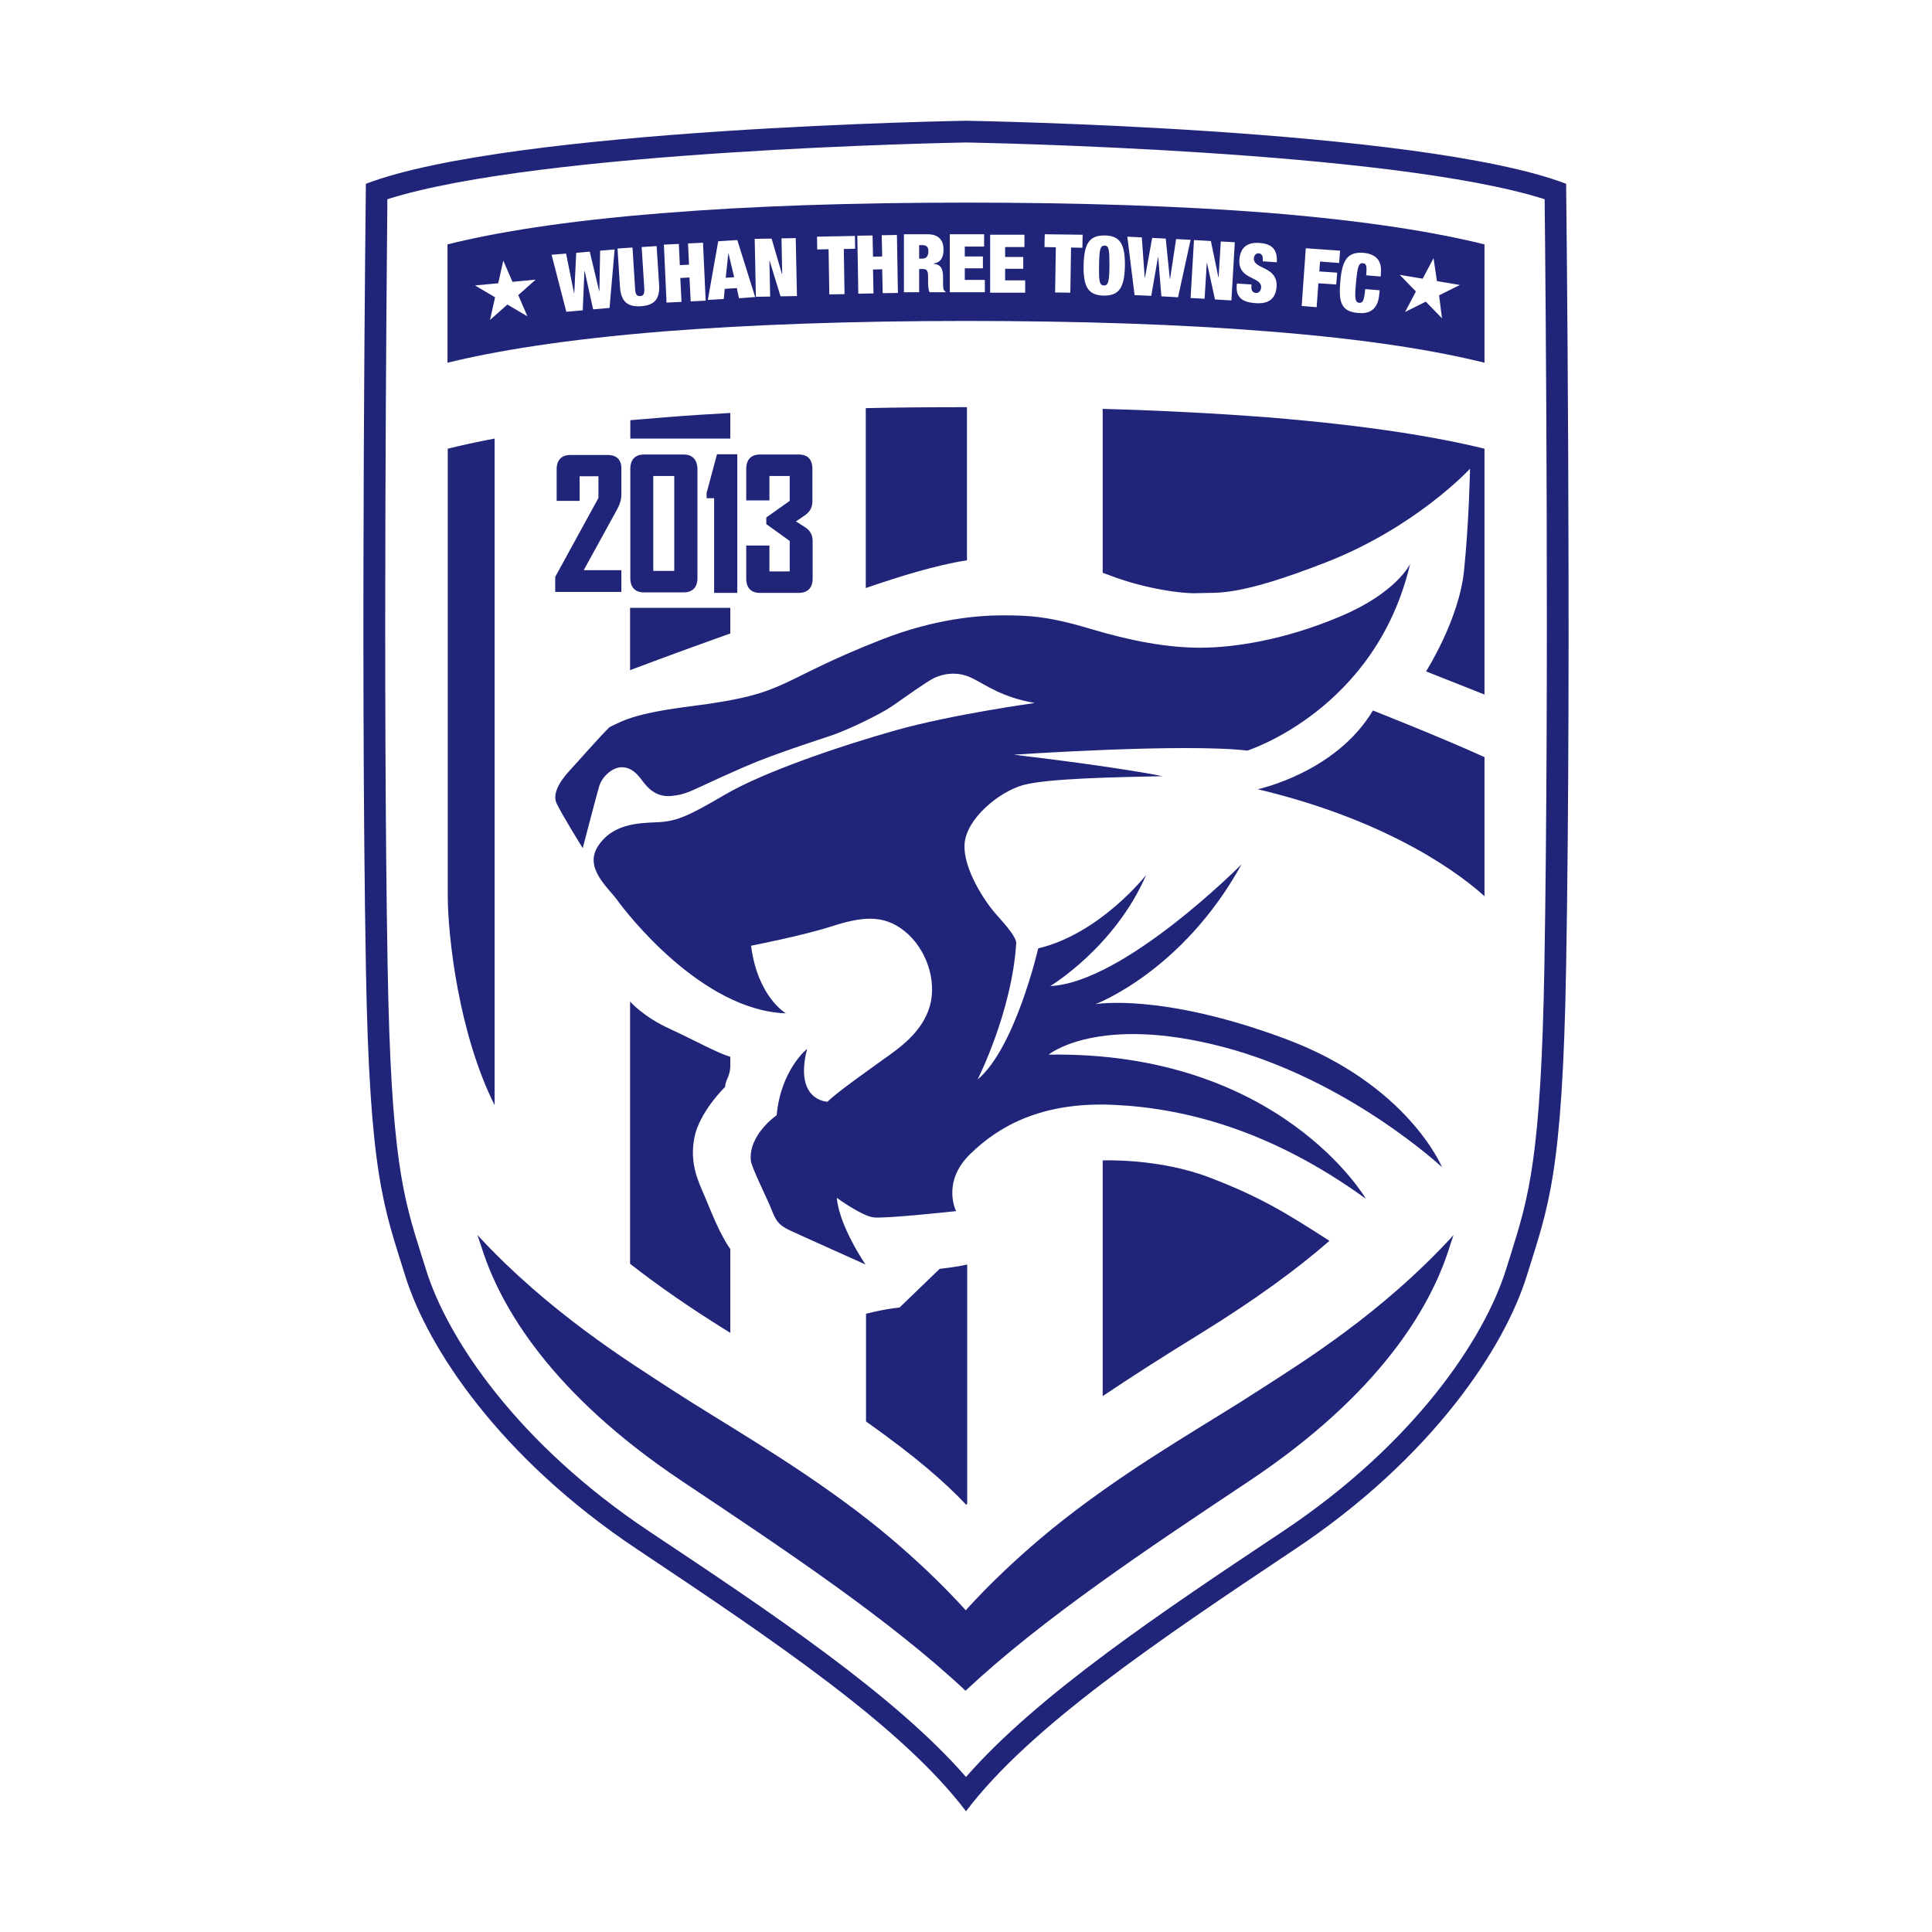 <svg version="1.1" xmlns="http://www.w3.org/2000/svg" xmlns:xlink="http://www.w3.org/1999/xlink" x="0px" y="0px"
	 viewBox="0 0 800 800" style="enable-background:new 0 0 800 800;" xml:space="preserve">
<style type="text/css">
	.st0{fill:#212579;}
</style>
<path class="st0" d="M400,59c5.9,0.1,176.3,3.3,239.6,23.5c0.4,34.4,1.9,201.8-0.1,317.5c-1.4,79.6-6.5,95.7-14.1,120
	c-0.6,1.8-1.2,3.7-1.8,5.7c-8.9,28.5-37.8,72-92.4,108.4c-50,33.3-101.5,67.7-131.2,101.7c-29.7-34.1-81.2-68.4-131.2-101.7
	c-54.6-36.4-83.6-79.9-92.4-108.4c-0.6-1.9-1.2-3.8-1.8-5.7c-7.7-24.3-12.7-40.4-14.1-120c-2-115.7-0.4-283.1-0.1-317.5
	C223.7,62.3,394.1,59.1,400,59 M400,50c0,0-187.8,3-248.5,26.1c0,0-2.3,193.6,0,324.1C153,487,159,500,167.8,528.3
	c9.2,29.7,39.1,75.3,96,113.2C320.7,679.5,373.5,715,400,750c26.5-35,79.3-70.5,136.2-108.5c56.9-37.9,86.8-83.5,96-113.2
	C641,500,647,487,648.5,400.2c2.3-130.5,0-324.1,0-324.1C587.8,53,400,50,400,50L400,50z M522.2,575.1c-21.3,13.9-48.6,29-76.5,50.1
	c-27.9,21-45.8,41.6-45.8,41.6s-17.9-20.6-45.8-41.6c-27.9-21-55.1-36.2-76.5-50.1c-16.6-10.9-50-31.3-79.9-63.7
	c0.7,2,1.4,4.1,2.1,6.3c7.7,23.6,28.4,59.4,82.6,95.6c42.2,28.2,85.6,57,117.4,86.8c31.8-29.8,75.2-58.7,117.4-86.8
	c54.3-36.2,74.9-71.9,82.6-95.6c0.7-2.2,1.4-4.4,2.1-6.3C572.2,543.9,538.9,564.3,522.2,575.1z M520.8,326.8
	c56.3,13.4,85.3,36.5,93.9,44.3c0-0.1,0-0.3,0-0.4c0-17.2,0-55.7,0-55.7l0,0.2v-1.7c-17.8-8.1-46.2-19.3-46.2-19.3
	C553.1,320,520.8,326.8,520.8,326.8z M400.4,232v-63.4c-0.1,0-0.3,0-0.4,0c-14.3,0-28.1,0.1-41.5,0.4v74.5
	C372.4,238.7,387.6,234,400.4,232z M460.2,238.5c13,4.9,28.5,7.5,36.2,7.1c7.7-0.4,15.4,1.8,52.8-12.8
	c37.3-14.6,59.5-38.7,59.5-38.7s-0.4,22.2-2.5,42.4s-15.7,41.5-15.7,41.5l24.2,9.6V185.8c-19.1-4.7-47.7-9.6-89.9-13
	c-20.7-1.6-43.5-2.8-68.2-3.5v67.9C457.9,237.6,459.1,238.1,460.2,238.5z M500.9,487.6c-21.1-8.1-44.3-7.1-44.3-7.1v97.6
	c11.3-7.6,24.7-16.2,40.8-26.1c22.3-13.8,39.6-26.4,53.1-38.2C532.3,502.1,522,495.7,500.9,487.6z M389.1,525.4l-16.6,16
	c-7.3,0.8-13.9,2.6-13.9,2.6v44.6c20.9,14.8,32.6,25.1,41.5,34.5c0.1-0.2,0.3-0.3,0.4-0.5v-99C396.5,524.6,389.1,525.4,389.1,525.4z
	 M185.4,315.1l0-0.2c0,0,0,38.5,0,55.7c0,17.2,4.6,57.6,19.4,87v-276c-7.4,1.4-13.8,2.8-19.4,4.2V315.1z M291.9,495.6
	c-2.8-6.5-6.4-13.7-4.4-24.4c2-10.7,12.8-21.2,12.8-21.2s-0.3-0.8,1.2-4.1c0.5-1.2,0.8-2.7,0.9-4v-4.3c-5.4-1.6-14.1-6.5-25.1-11.6
	c-11-5-16.4-11.3-16.4-11.3v108.6c11.5,9,25.1,18.5,41.5,28.6v-34.7C298.1,511.2,294.2,501.1,291.9,495.6z M583.9,233.5
	c0,0-5.5,11.9-28.8,21.7c-23.3,9.9-44.3,13-58.1,13c-13.8,0-28.8-2.8-45.8-7.9c-17-5.1-25.3-5.5-36-5.5s-28.5,1.6-49.8,9.9
	c-21.3,8.3-31.6,14.2-40.3,18.2c-8.7,4-16.6,6.7-38.7,9.5c-22.1,2.8-27.7,5.5-34,8.7c-3.5,3.3-14.2,15.5-16.1,17.5
	c-1.9,2.1-8.3,8.9-5.8,14.1c2.5,5.2,10.8,18.5,10.8,18.5s5.6-21.5,6.8-25.6c1.2-4.1,5.6-8,9.5-7.9c3.9,0.1,6.2,2.7,8.3,5.5
	c2.1,2.8,5.6,7,12,6.4c6.4-0.6,8.1-2.1,21.2-8c13-5.9,17.2-7.4,25-10.2s12.9-4.4,19.7-6.7c6.8-2.2,20.7-8.9,25.6-12.3
	s14.5-10.3,17.5-11.7s9-3.1,15.4,0c6.4,3.1,12.2,7.9,26.2,10.4c0,0-34.2,4.7-57.6,11.3s-54.8,17.3-70.8,26.7s-20.4,11.1-28.5,11.4
	c-8,0.3-18.2,0.9-24,9.9c-5.8,9,4.1,17,7.9,22.2c3.7,5.2,35,45.8,69.9,47c0,0-11.7-6.8-14.4-28c0,0,21.2-4.1,33.3-8
	c12.2-3.9,21.3-5.2,30.2,1.9c8.9,7.1,13.6,20.3,10.5,31.2c-3.2,10.9-12.8,17.4-19.4,22.1c-6.5,4.7-20,14.2-22.9,17.4
	c0,0-14-0.2-8.5-21.9c0,0-10.9,8.7-12.6,27.5c0,0-11.7,8-10.7,18.7c0.2,2.8,6.7,15.6,8.5,20.2c1.8,4.5,2.8,6.5,7.5,8.7
	c4.7,2.2,31.5,14.2,31.5,14.2s-10.8-15.6-11.9-27.6c0,0,10.3,7.5,15.2,8.1c4.9,0.6,34.2-2.6,34.2-2.6s-6.1-11.9,5.7-23.5
	c11.9-11.7,29.8-21.9,59.7-20.5c29.8,1.4,65.4,10.7,104.3,38.9c0,0-35.6-61.2-131.4-59.7c0,0,20.3-16.8,72.2-3.2
	c51.9,13.6,90.7,49.8,90.7,49.8s-14.1-34.4-65.3-53.3c-51.2-19-78.2-14.2-78.2-14.2s36-13.4,60.5-57.9c0,0-48.6,49-79.2,50.4
	c0,0,26.7-16,39.7-46c0,0-19,24.3-44.7,30.4c0,0-9.5,41.3-25.1,54.3c0,0,14.2-27.9,16-56.5c0-2.4-4-7.1-8.3-11.9
	c-4.3-4.7-13.7-18.6-13.1-29c0.6-10.5,14.2-21.7,24.2-24.5s38.9-3.3,57.8-3.7c0,0-16.9-3.6-61.6-8.9c0,0,70.2-4.8,96.7-1.7
	C516.5,310.8,569.7,294,583.9,233.5z M260.9,251.8v25.7c14.2-5.4,37.2-13.7,41.5-15.2v-10.6H260.9z M302.4,181.6V171
	c-9.4,0.5-18.5,1.1-27.1,1.8c-5,0.4-9.7,0.8-14.3,1.2v7.6H302.4z M251.7,188.4h-15.5c-3.7,0-5.7,2.1-5.7,5.9v12.2v0.9h0.9h7.7h0.9
	v-0.9v-9.3h7.8v9L230,238.7l-0.1,0.2v0.2v5.1v0.9h0.9h25.6h0.9v-0.9V237v-0.9h-0.9h-14.7l13.8-25.1c1.2-2.2,1.8-4.3,1.8-6.2v-10.6
	C257.4,190.5,255.4,188.4,251.7,188.4L251.7,188.4z M283.1,188.2h-16.4c-3.7,0-5.7,2.1-5.7,6v45.2c0,3.8,2,5.9,5.6,5.9h16.5
	c3.6,0,5.7-2.1,5.7-5.9v-45.2C288.7,190.3,286.7,188.2,283.1,188.2z M279.2,236.4h-8.7v-39.3h8.7V236.4z M305.2,188.1h-0.9h-6.7
	h-0.7l-0.2,0.7l-4.1,15.3l0,0.1v0.1v1.1v0.9h0.9h2.2v38.3v0.9h0.9h7.8h0.9v-0.9V189V188.1L305.2,188.1z M330.8,188.2h-16.1
	c-3.7,0-5.7,2.1-5.7,6v12.1v0.9h0.9h7.8h0.9v-0.9v-9.2h8.4v10.3l-9.3,6.6l-0.4,0.3v0.5v1.7v0.5l0.4,0.3l9.3,6.7v12.6h-8.4v-9.8v-0.9
	h-0.9h-7.8H309v0.9v12.8c0,3.8,2,5.9,5.6,5.9h16.2c3.6,0,5.7-2.1,5.7-5.9v-15.5c0-2.5-1-4.4-3-5.7l-3.9-2.5l3.8-2.6
	c2-1.4,3-3.3,3-5.8v-13C336.5,190.3,334.5,188.2,330.8,188.2L330.8,188.2z M457.4,101.7c-1.9,0-2.2,1.7-2.3,8.2
	c-0.1,6.5,0.1,8.2,2,8.3c1.9,0,2.2-1.7,2.3-8.2C459.4,103.5,459.2,101.7,457.4,101.7z M381.8,101.5h-1.2v5.6h1.2
	c1.8,0,2.6-1.1,2.6-2.9C384.5,102.3,383.7,101.5,381.8,101.5z M301.6,104.7l-1.1,10.3l3.5-0.2L301.6,104.7L301.6,104.7z M524.8,88.1
	C489,85.3,447,83.9,400,83.9s-89,1.4-124.8,4.3c-42.2,3.3-70.7,8.2-89.9,13v49c19.1-4.7,47.7-9.6,89.9-13
	c35.8-2.8,77.7-4.3,124.8-4.3s89,1.4,124.8,4.3c42.2,3.3,70.7,8.2,89.9,13v-49C595.5,96.4,566.9,91.5,524.8,88.1z M218.4,131
	l-8.3-4.9l-7.2,6.4l2.1-9.4l-8.3-4.9l9.6-0.9l2.1-9.4l3.8,8.8l9.6-0.9l-7.2,6.4L218.4,131z M252.4,127.5l-6.8,0.6l-3.5-15.9l-0.1,0
	l-0.7,16.3l-6.8,0.6l-6.1-23.6l6-0.5l3.3,16.4l0.1,0l0.8-16.7l5.6-0.5l3.9,16.3l0.1,0l0.3-16.7l6-0.5L252.4,127.5z M265.4,126.8
	c-5.2,0.3-8.3-1.5-8.7-8.2l-1-15.7l6.2-0.4l1.1,17.3c0.1,2.3,0.9,2.9,2.1,2.8c1.2-0.1,1.8-0.7,1.7-3l-1.1-17.3l6.2-0.4l1,15.7
	C273.4,124.2,270.7,126.4,265.4,126.8z M286,124.8l-0.5-9.9l-3.8,0.2l0.5,9.9l-6.2,0.3l-1.1-24l6.2-0.3l0.4,8.8l3.8-0.2l-0.4-8.8
	l6.2-0.3l1.1,24L286,124.8z M306,123.5l-0.9-4.2l-5,0.3l-0.4,4.2l-6.6,0.4l4.3-24.3l7.9-0.5l7.4,23.6L306,123.5z M323.2,122.7
	l-4.5-14.7l-0.1,0l0.3,14.8l-5.9,0.1l-0.5-24l7-0.1l4.3,14.7l0.1,0l-0.3-14.8l5.9-0.1l0.5,24L323.2,122.7z M349.7,121.8l-6.3,0.1
	l-0.3-18.7l-4.7,0.1l-0.1-5.3l15.7-0.3l0.1,5.3l-4.7,0.1L349.7,121.8z M365.5,121.4l-0.2-9.9l-3.8,0.1l0.2,9.9l-6.3,0.1l-0.4-24
	l6.3-0.1l0.2,8.8l3.8-0.1l-0.2-8.8l6.3-0.1l0.4,24L365.5,121.4z M391.6,121h-6.7c-0.6-1.2-0.6-3.6-0.6-4.6v-1.6
	c0-2.7-0.5-3.4-2.1-3.4h-1.6v9.6h-6.3V97h9.8c4.8,0,6.6,2.7,6.6,6.4c0,3.2-1.2,5.3-4.1,5.7v0.1c3,0.3,3.9,2.2,3.9,5.4v2.1
	c0,1.2,0,2.8,0.3,3.3c0.2,0.3,0.3,0.5,0.7,0.7V121z M407.8,121h-14.5V97h14.2v5.1h-8v4.1h7.5v4.9h-7.5v4.8h8.3V121z M424.6,121.2
	H410v-24h14.2v5.1h-8v4.1h7.5v4.9h-7.5v4.8h8.3V121.2z M448.2,102.6l-4.7-0.1l-0.3,18.7l-6.3-0.1l0.3-18.7l-4.7-0.1l0.1-5.3
	l15.7,0.2L448.2,102.6z M465.8,110.1c-0.2,9-2.4,12.4-8.8,12.3c-6.4-0.1-8.5-3.7-8.3-12.6c0.2-9,2.4-12.4,8.8-12.3
	C463.8,97.6,465.9,101.1,465.8,110.1z M480.9,122.7l-1.3-16.2l-0.1,0l-2.8,16l-6.9-0.3l-3-24.2l6,0.3L474,115l0.1,0l3-16.5l5.6,0.3
	l1.7,16.7l0.1,0L487,99l6,0.3l-5.2,23.8L480.9,122.7z M509.9,124.4l-6.8-0.4l-3.3-15.1l-0.1,0l-0.9,14.8l-5.8-0.3l1.4-24l7,0.4
	l3.1,15l0.1,0l0.9-14.8l5.8,0.3L509.9,124.4z M528.7,108.6l-5.8-0.4l0-0.6c0.1-1.4-0.4-2.6-1.6-2.7c-1.3-0.1-2,0.9-2.1,2
	c-0.4,4.7,10,3.2,9.4,11.9c-0.4,5.1-3.5,7.2-9,6.7c-5.2-0.4-7.9-2.4-7.5-7.3l0.1-0.8l6,0.4l0,0.6c-0.2,2,0.6,2.8,1.8,2.9
	c1.3,0.1,2.1-0.9,2.2-2.2c0.4-4.7-9.6-3.1-9-11.6c0.4-4.9,3.1-7.3,8.4-6.9C526.9,101,529,103.5,528.7,108.6z M554.5,108.9l-7.9-0.6
	l-0.3,4.1l7.4,0.5l-0.4,4.9l-7.4-0.5l-0.7,9.9l-6.2-0.5l1.7-23.9l14.2,1L554.5,108.9z M571.8,113l-0.1,1.5l-6-0.5l0.1-1.3
	c0.2-2.7-0.2-3.6-1.4-3.7c-1.9-0.2-2.3,1.6-2.9,8s-0.5,8.2,1.4,8.4c1.5,0.1,2-1.2,2.4-5.7l6,0.5l-0.2,1.8c-0.6,6.7-4.6,8-8.7,7.6
	c-7-0.6-8.2-4.3-7.4-13.2c0.8-9.1,3.2-12.2,9.7-11.7C570.3,105.3,572.2,108.4,571.8,113z M597.1,131.8l-6.7-6.9l-8.6,4.3l4.5-8.5
	l-6.7-6.9l9.5,1.6l4.5-8.5l1.4,9.5l9.5,1.6l-8.6,4.3L597.1,131.8z"/>
</svg>
